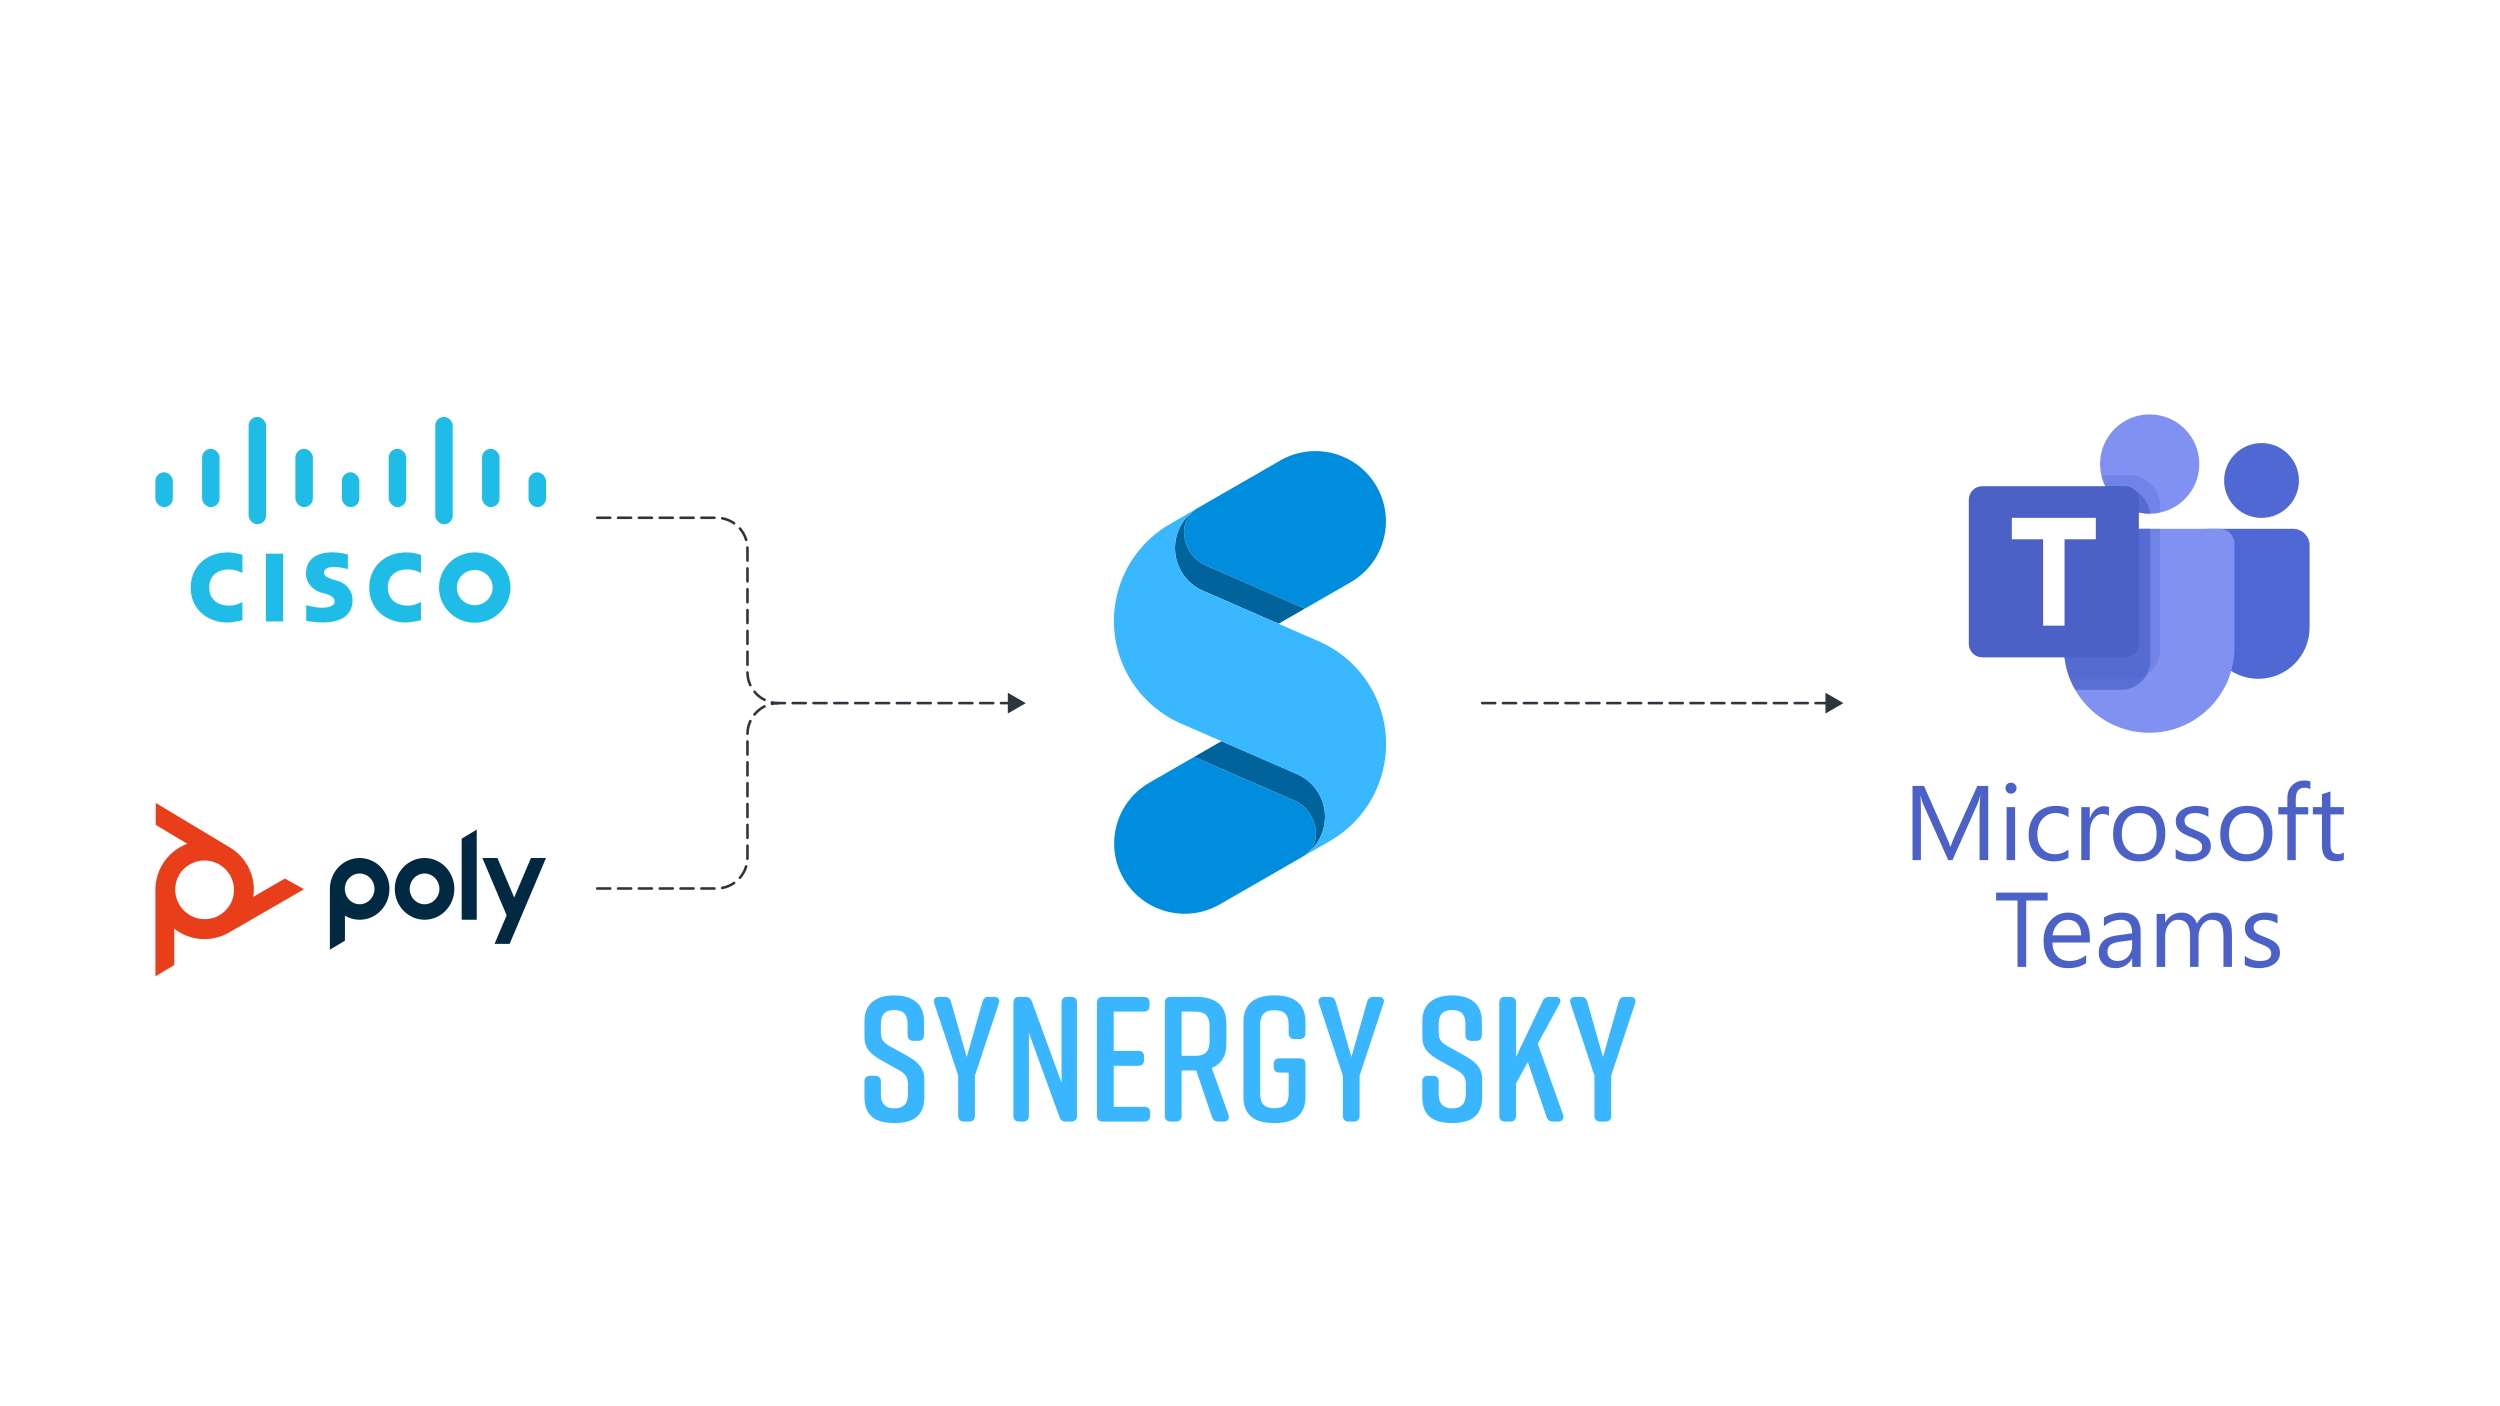 <?xml version="1.0" encoding="UTF-8"?><svg id="Layer_1" xmlns="http://www.w3.org/2000/svg" xmlns:xlink="http://www.w3.org/1999/xlink" viewBox="0 0 1920 1080"><defs><style>.cls-1,.cls-2{fill:none;}.cls-3{clip-path:url(#clippath);}.cls-4{fill:#00b9ff;}.cls-5{fill:#022942;}.cls-6{fill:#008dde;}.cls-7{fill:#00639c;}.cls-8{fill:#fff;}.cls-9{fill:#e83e1a;}.cls-10{fill:#8091f2;}.cls-11{fill:#20bce8;}.cls-12{fill:#2f353e;}.cls-13{fill:#39b7ff;}.cls-14{fill:#39b6ff;}.cls-15,.cls-16,.cls-17{fill:#4b61c8;}.cls-18{fill:#5068d4;}.cls-16{opacity:.7;}.cls-17{opacity:.3;}.cls-2{stroke:#2f353e;stroke-dasharray:0 0 10 6;stroke-linecap:round;stroke-miterlimit:10;stroke-width:2px;}</style><clipPath id="clippath"><path id="Big_man-2" class="cls-1" d="M1689.06,356.37c0,21.05-17.06,38.12-38.12,38.12s-38.12-17.06-38.12-38.12,17.06-38.12,38.12-38.12,38.12,17.06,38.12,38.12Zm27.02,140.9v-79.65c0-6.36-5.16-11.52-11.52-11.52h-119.44v91.17c0,36.16,29.32,65.48,65.48,65.48h0c36.16,0,65.48-29.32,65.48-65.48Z"/></clipPath></defs><rect class="cls-8" width="1920" height="1080"/><g><g><path class="cls-15" d="M1526.95,660.6h-6.64v-38.26c0-3.02,.19-6.72,.56-11.1h-.16c-.64,2.57-1.21,4.42-1.71,5.53l-19.49,43.83h-3.26l-19.45-43.51c-.56-1.27-1.13-3.22-1.71-5.85h-.16c.21,2.28,.32,6.01,.32,11.18v38.18h-6.44v-57.03h8.83l17.5,39.77c1.35,3.05,2.23,5.33,2.62,6.84h.24c1.14-3.13,2.05-5.46,2.74-7l17.86-39.61h8.35v57.03Z"/><path class="cls-15" d="M1544.41,609.53c-1.17,0-2.16-.4-2.98-1.19-.82-.79-1.23-1.8-1.23-3.02s.41-2.23,1.23-3.04c.82-.81,1.82-1.21,2.98-1.21s2.21,.41,3.04,1.21,1.25,1.82,1.25,3.04-.42,2.16-1.25,2.98-1.85,1.23-3.04,1.23Zm3.18,51.07h-6.52v-40.73h6.52v40.73Z"/><path class="cls-15" d="M1588.55,658.73c-3.13,1.88-6.84,2.82-11.14,2.82-5.81,0-10.49-1.89-14.06-5.67s-5.35-8.68-5.35-14.7c0-6.71,1.92-12.1,5.77-16.17,3.84-4.07,8.97-6.1,15.39-6.1,3.58,0,6.73,.66,9.47,1.99v6.68c-3.02-2.12-6.26-3.18-9.7-3.18-4.16,0-7.58,1.49-10.24,4.47-2.67,2.98-4,6.9-4,11.75s1.25,8.54,3.76,11.3c2.51,2.76,5.87,4.14,10.08,4.14,3.55,0,6.89-1.18,10.02-3.54v6.2Z"/><path class="cls-15" d="M1619.66,626.47c-1.14-.88-2.78-1.31-4.93-1.31-2.78,0-5.11,1.31-6.98,3.94s-2.8,6.2-2.8,10.74v20.76h-6.52v-40.73h6.52v8.39h.16c.93-2.86,2.35-5.1,4.25-6.7,1.91-1.6,4.04-2.41,6.4-2.41,1.7,0,3,.19,3.9,.56v6.76Z"/><path class="cls-15" d="M1642.68,661.55c-6.02,0-10.83-1.9-14.42-5.71-3.59-3.8-5.39-8.85-5.39-15.13,0-6.84,1.87-12.18,5.61-16.03,3.74-3.84,8.79-5.77,15.15-5.77s10.81,1.87,14.22,5.61c3.41,3.74,5.11,8.92,5.11,15.55s-1.84,11.7-5.51,15.61c-3.67,3.91-8.6,5.87-14.77,5.87Zm.48-37.15c-4.19,0-7.5,1.43-9.94,4.28-2.44,2.85-3.66,6.78-3.66,11.79s1.23,8.63,3.7,11.42,5.77,4.18,9.9,4.18,7.46-1.37,9.72-4.1c2.27-2.73,3.4-6.62,3.4-11.65s-1.13-9.01-3.4-11.77c-2.27-2.76-5.51-4.14-9.72-4.14Z"/><path class="cls-15" d="M1670.92,659.13v-7c3.55,2.62,7.46,3.94,11.73,3.94,5.73,0,8.59-1.91,8.59-5.73,0-1.09-.25-2.01-.74-2.76s-1.15-1.42-1.99-2.01c-.83-.58-1.82-1.11-2.94-1.57s-2.34-.95-3.64-1.45c-1.8-.72-3.39-1.44-4.75-2.17-1.37-.73-2.51-1.55-3.42-2.47s-1.61-1.96-2.07-3.12c-.46-1.17-.7-2.53-.7-4.1,0-1.91,.44-3.6,1.31-5.07s2.04-2.7,3.5-3.7c1.46-.99,3.12-1.74,4.99-2.25,1.87-.5,3.8-.75,5.79-.75,3.53,0,6.68,.61,9.47,1.83v6.6c-3-1.96-6.44-2.94-10.34-2.94-1.22,0-2.32,.14-3.3,.42-.98,.28-1.82,.67-2.53,1.17s-1.25,1.11-1.63,1.81c-.38,.7-.58,1.48-.58,2.33,0,1.06,.19,1.95,.58,2.66,.38,.72,.95,1.35,1.69,1.91s1.64,1.06,2.71,1.51c1.06,.45,2.27,.94,3.62,1.47,1.8,.69,3.42,1.4,4.85,2.13,1.43,.73,2.65,1.55,3.66,2.47,1.01,.92,1.78,1.97,2.33,3.16,.54,1.19,.82,2.61,.82,4.26,0,2.02-.44,3.77-1.33,5.25-.89,1.49-2.08,2.72-3.56,3.7-1.48,.98-3.2,1.71-5.13,2.19-1.94,.48-3.96,.72-6.08,.72-4.19,0-7.82-.81-10.9-2.43Z"/><path class="cls-15" d="M1724.97,661.55c-6.02,0-10.83-1.9-14.42-5.71-3.59-3.8-5.39-8.85-5.39-15.13,0-6.84,1.87-12.18,5.61-16.03,3.74-3.84,8.79-5.77,15.15-5.77s10.81,1.87,14.22,5.61c3.41,3.74,5.11,8.92,5.11,15.55s-1.84,11.7-5.51,15.61c-3.67,3.91-8.6,5.87-14.77,5.87Zm.48-37.15c-4.19,0-7.5,1.43-9.94,4.28-2.44,2.85-3.66,6.78-3.66,11.79s1.23,8.63,3.7,11.42,5.77,4.18,9.9,4.18,7.46-1.37,9.72-4.1c2.27-2.73,3.4-6.62,3.4-11.65s-1.13-9.01-3.4-11.77c-2.27-2.76-5.51-4.14-9.72-4.14Z"/><path class="cls-15" d="M1774.33,606.03c-1.27-.72-2.72-1.07-4.33-1.07-4.56,0-6.84,2.88-6.84,8.63v6.28h9.54v5.57h-9.54v35.16h-6.48v-35.16h-6.96v-5.57h6.96v-6.6c0-4.27,1.23-7.64,3.7-10.12s5.54-3.72,9.23-3.72c1.99,0,3.57,.24,4.73,.72v5.89Z"/><path class="cls-15" d="M1800.06,660.2c-1.54,.85-3.57,1.27-6.08,1.27-7.13,0-10.7-3.98-10.7-11.93v-24.1h-7v-5.57h7v-9.94l6.52-2.11v12.05h10.26v5.57h-10.26v22.95c0,2.73,.46,4.68,1.39,5.85,.93,1.17,2.47,1.75,4.61,1.75,1.64,0,3.06-.45,4.26-1.35v5.57Z"/><path class="cls-15" d="M1572.59,691.59h-16.47v50.99h-6.68v-50.99h-16.43v-6.05h39.57v6.05Z"/><path class="cls-15" d="M1605,723.84h-28.76c.11,4.53,1.33,8.03,3.66,10.5s5.54,3.7,9.62,3.7c4.59,0,8.8-1.51,12.65-4.53v6.12c-3.58,2.6-8.31,3.9-14.2,3.9s-10.28-1.85-13.56-5.55c-3.29-3.7-4.93-8.9-4.93-15.61,0-6.34,1.8-11.5,5.39-15.49,3.59-3.99,8.05-5.99,13.38-5.99s9.45,1.72,12.37,5.17c2.92,3.45,4.38,8.23,4.38,14.36v3.42Zm-6.68-5.53c-.03-3.76-.93-6.7-2.72-8.79-1.79-2.09-4.28-3.14-7.46-3.14s-5.69,1.1-7.83,3.3c-2.15,2.2-3.47,5.08-3.98,8.63h21.99Z"/><path class="cls-15" d="M1644.02,742.57h-6.52v-6.36h-.16c-2.84,4.88-7.01,7.32-12.53,7.32-4.06,0-7.23-1.07-9.53-3.22-2.29-2.15-3.44-5-3.44-8.55,0-7.61,4.48-12.04,13.44-13.28l12.21-1.71c0-6.92-2.8-10.38-8.39-10.38-4.91,0-9.33,1.67-13.28,5.01v-6.68c4-2.54,8.62-3.82,13.84-3.82,9.57,0,14.36,5.06,14.36,15.19v26.49Zm-6.52-20.6l-9.82,1.35c-3.02,.42-5.3,1.17-6.84,2.25-1.54,1.07-2.31,2.98-2.31,5.71,0,1.99,.71,3.61,2.13,4.87s3.31,1.89,5.67,1.89c3.23,0,5.91-1.13,8.01-3.4,2.11-2.27,3.16-5.14,3.16-8.61v-4.06Z"/><path class="cls-15" d="M1714.13,742.57h-6.52v-23.39c0-4.51-.7-7.77-2.09-9.78-1.39-2.01-3.73-3.02-7.02-3.02-2.78,0-5.15,1.27-7.1,3.82-1.95,2.54-2.92,5.59-2.92,9.15v23.23h-6.52v-24.18c0-8.01-3.09-12.01-9.27-12.01-2.86,0-5.22,1.2-7.08,3.6-1.86,2.4-2.78,5.52-2.78,9.37v23.23h-6.52v-40.73h6.52v6.44h.16c2.89-4.93,7.11-7.4,12.65-7.4,2.78,0,5.21,.78,7.28,2.33,2.07,1.55,3.49,3.59,4.25,6.11,3.02-5.62,7.53-8.43,13.52-8.43,8.96,0,13.44,5.53,13.44,16.58v25.1Z"/><path class="cls-15" d="M1724,741.1v-7c3.55,2.62,7.46,3.94,11.73,3.94,5.73,0,8.59-1.91,8.59-5.73,0-1.09-.25-2.01-.74-2.76s-1.15-1.42-1.99-2.01c-.83-.58-1.82-1.11-2.94-1.57s-2.34-.95-3.64-1.45c-1.8-.72-3.39-1.44-4.75-2.17-1.37-.73-2.51-1.55-3.42-2.47s-1.61-1.96-2.07-3.12c-.46-1.17-.7-2.53-.7-4.1,0-1.91,.44-3.6,1.31-5.07s2.04-2.7,3.5-3.7c1.46-.99,3.12-1.74,4.99-2.25,1.87-.5,3.8-.75,5.79-.75,3.53,0,6.68,.61,9.47,1.83v6.6c-3-1.96-6.44-2.94-10.34-2.94-1.22,0-2.32,.14-3.3,.42-.98,.28-1.82,.67-2.53,1.17s-1.25,1.11-1.63,1.81c-.38,.7-.58,1.48-.58,2.33,0,1.06,.19,1.95,.58,2.66,.38,.72,.95,1.35,1.69,1.91s1.64,1.06,2.71,1.51c1.06,.45,2.27,.94,3.62,1.47,1.8,.69,3.42,1.4,4.85,2.13,1.43,.73,2.65,1.55,3.66,2.47,1.01,.92,1.78,1.97,2.33,3.16,.54,1.19,.82,2.61,.82,4.26,0,2.02-.44,3.77-1.33,5.25-.89,1.49-2.08,2.72-3.56,3.7-1.48,.98-3.2,1.71-5.13,2.19-1.94,.48-3.96,.72-6.08,.72-4.19,0-7.82-.81-10.9-2.43Z"/></g><g id="Teams2021"><g id="Little_man"><circle class="cls-18" cx="1736.85" cy="369" r="28.73"/><path class="cls-18" d="M1695.06,406.11h65.93c7.05,0,12.78,5.73,12.78,12.78v63.08c0,21.72-17.63,39.35-39.35,39.35h0c-21.72,0-39.35-17.63-39.35-39.35v-75.85h0Z"/></g><g id="Big_man"><circle class="cls-10" cx="1650.95" cy="356.37" r="38.12"/><path class="cls-10" d="M1585.12,406.11h119.44c6.36,0,11.52,5.16,11.52,11.52v79.65c0,36.14-29.34,65.48-65.48,65.48h0c-36.14,0-65.48-29.34-65.48-65.48v-91.17h0Z"/></g><g class="cls-3"><rect class="cls-17" x="1503.51" y="365.06" width="155.35" height="156.4" rx="22.29" ry="22.29"/><rect class="cls-16" x="1496.02" y="373.38" width="155.35" height="156.4" rx="22.29" ry="22.29"/></g><g><path class="cls-15" d="M1632.22,373.38h-109.76c-5.76,0-10.42,4.67-10.42,10.42v110.64c0,5.76,4.67,10.42,10.42,10.42h109.76c5.76,0,10.42-4.67,10.42-10.42v-110.64c0-5.76-4.67-10.42-10.42-10.42Z"/><polygon class="cls-8" points="1609.59 397.7 1609.59 414.17 1585.57 414.17 1585.57 480.52 1569.1 480.52 1569.1 414.17 1545.08 414.17 1545.08 397.7 1609.59 397.7"/></g></g></g><g><g><path class="cls-14" d="M705.11,799.38h-3.56c-3.01,0-4.51-1.65-4.51-4.52v-8.49c0-7.66-3.7-10.67-10.27-10.67s-10.27,3.01-10.27,10.67v6.57c0,5.75,2.05,7.8,7.53,10.95l12.46,6.85c8.21,4.65,13.41,9.3,13.41,18.48v13.28c0,14.37-8.35,19.98-22.86,19.98h-.27c-14.51,0-22.86-5.47-22.86-19.98v-11.77c0-2.87,1.51-4.52,4.52-4.52h3.56c3.01,0,4.52,1.65,4.52,4.52v9.58c0,7.53,3.7,10.95,10.4,10.95s10.4-3.42,10.4-10.95v-7.53c0-5.75-2.06-8.21-7.66-11.36l-12.32-6.84c-8.76-5.06-13.42-9.17-13.42-18.34v-12.05c0-13.82,9.58-19.71,22.72-19.71h.27c13.14,0,22.72,5.89,22.72,19.71v10.68c0,2.87-1.51,4.52-4.52,4.52Z"/><path class="cls-14" d="M748.76,856.86c0,2.88-1.65,4.52-4.52,4.52h-3.83c-2.88,0-4.52-1.64-4.52-4.52v-30.79l-18.34-55.43c-1.09-3.01,.41-5.06,3.7-5.06h4.11c2.73,0,4.38,1.23,5.06,3.97l12.04,42.29,12.04-42.29c.68-2.74,2.33-3.97,4.92-3.97h3.97c3.28,0,4.79,2.05,3.7,5.06l-18.34,55.43v30.79Z"/><path class="cls-14" d="M785.7,861.38h-2.87c-3.01,0-4.52-1.64-4.52-4.52v-86.77c0-2.87,1.51-4.51,4.52-4.51h4.51c2.6,0,4.38,1.23,5.2,3.69l22.72,62.28v-61.46c0-2.87,1.64-4.51,4.51-4.51h2.88c3.01,0,4.51,1.64,4.51,4.51v86.77c0,2.88-1.51,4.52-4.51,4.52h-3.97c-2.6,0-4.24-1.23-5.06-3.7l-23.41-64.46v63.64c0,2.88-1.64,4.52-4.51,4.52Z"/><path class="cls-14" d="M878.76,861.38h-31.75c-3.01,0-4.52-1.64-4.52-4.52v-86.77c0-2.87,1.51-4.51,4.52-4.51h31.34c3.01,0,4.51,1.64,4.51,4.51v2.33c0,3.01-1.51,4.51-4.51,4.51h-22.99v30.11h18.75c3.01,0,4.52,1.64,4.52,4.52v2.46c0,2.87-1.51,4.51-4.52,4.51h-18.75v31.48h23.41c3.01,0,4.51,1.51,4.51,4.52v2.32c0,2.88-1.51,4.52-4.51,4.52Z"/><path class="cls-14" d="M939.65,861.38h-3.84c-2.6,0-4.24-1.09-5.06-3.7l-12.04-35.58h-11.22v34.76c0,2.88-1.65,4.52-4.52,4.52h-3.83c-3.01,0-4.52-1.64-4.52-4.52v-86.77c0-2.87,1.51-4.51,4.52-4.51h19.43c14.51,0,23.27,6.16,23.27,20.25v16.01c0,9.58-4.11,15.47-11.23,18.34l12.87,35.99c.96,3.01-.54,5.2-3.83,5.2Zm-32.17-50.51h10.54c7.11,0,10.95-2.87,10.95-11.36v-11.22c0-8.49-3.84-11.36-10.95-11.36h-10.54v33.94Z"/><path class="cls-14" d="M1002.59,817.31v24.91c0,14.37-8.76,20.25-23.27,20.25h-1.09c-14.51,0-23.27-5.75-23.27-20.25v-57.49c0-13.82,8.76-20.26,23.27-20.26h1.09c14.51,0,23.27,6.44,23.27,20.26v8.76c0,2.87-1.51,4.52-4.52,4.52h-3.83c-2.87,0-4.52-1.65-4.52-4.52v-6.3c0-8.48-3.83-11.36-10.95-11.36s-10.95,2.88-10.95,11.36v52.56c0,8.49,3.84,11.36,10.95,11.36s10.95-2.87,10.95-11.36v-16.01h-6.98c-2.87,0-4.51-1.51-4.51-4.52v-1.91c0-3.01,1.64-4.52,4.51-4.52h15.33c3.01,0,4.52,1.51,4.52,4.52Z"/><path class="cls-14" d="M1044.19,856.86c0,2.88-1.65,4.52-4.52,4.52h-3.83c-2.88,0-4.52-1.64-4.52-4.52v-30.79l-18.34-55.43c-1.09-3.01,.41-5.06,3.7-5.06h4.11c2.73,0,4.38,1.23,5.06,3.97l12.04,42.29,12.04-42.29c.68-2.74,2.33-3.97,4.92-3.97h3.97c3.28,0,4.79,2.05,3.7,5.06l-18.34,55.43v30.79Z"/><path class="cls-14" d="M1133.54,799.38h-3.56c-3.01,0-4.52-1.65-4.52-4.52v-8.49c0-7.66-3.69-10.67-10.26-10.67s-10.27,3.01-10.27,10.67v6.57c0,5.75,2.05,7.8,7.53,10.95l12.46,6.85c8.21,4.65,13.41,9.3,13.41,18.48v13.28c0,14.37-8.35,19.98-22.86,19.98h-.27c-14.51,0-22.86-5.47-22.86-19.98v-11.77c0-2.87,1.51-4.52,4.52-4.52h3.56c3.01,0,4.52,1.65,4.52,4.52v9.58c0,7.53,3.7,10.95,10.4,10.95s10.4-3.42,10.4-10.95v-7.53c0-5.75-2.06-8.21-7.66-11.36l-12.32-6.84c-8.76-5.06-13.41-9.17-13.41-18.34v-12.05c0-13.82,9.58-19.71,22.72-19.71h.27c13.14,0,22.72,5.89,22.72,19.71v10.68c0,2.87-1.51,4.52-4.52,4.52Z"/><path class="cls-14" d="M1196.62,861.38h-3.83c-2.6,0-4.25-1.09-5.06-3.7l-14.37-42.02-9.03,16.42v24.77c0,2.88-1.65,4.52-4.52,4.52h-3.83c-3.01,0-4.52-1.64-4.52-4.52v-86.77c0-2.87,1.51-4.51,4.52-4.51h3.83c2.87,0,4.52,1.64,4.52,4.51v41.61l20.39-42.7c.96-2.33,2.73-3.42,5.2-3.42h4.51c3.56,0,4.93,2.32,3.28,5.34l-16.7,30.66,19.44,54.61c.96,3.01-.55,5.2-3.84,5.2Z"/><path class="cls-14" d="M1237.4,856.86c0,2.88-1.65,4.52-4.52,4.52h-3.83c-2.87,0-4.52-1.64-4.52-4.52v-30.79l-18.34-55.43c-1.09-3.01,.41-5.06,3.7-5.06h4.11c2.73,0,4.38,1.23,5.06,3.97l12.04,42.29,12.04-42.29c.68-2.74,2.33-3.97,4.93-3.97h3.97c3.28,0,4.79,2.05,3.69,5.06l-18.34,55.43v30.79Z"/></g><g><path class="cls-6" d="M1064.4,400.37c0,18.64-9.71,36.78-27.07,46.77l-35.26,20.3-63.36-27.65-12.23-5.33-.29-.13c-5.34-2.18-9.7-5.99-12.59-10.99-6.98-12.05-5.68-25.67,5.9-32.96,.02-.02,.02-.03,.04-.03,.17-.11,.33-.21,.5-.3,.11-.08,.23-.13,.33-.2,.12-.08,.23-.14,.35-.21l62.49-35.96c25.88-14.9,58.98-6.06,73.92,19.74,4.92,8.49,7.26,17.77,7.26,26.93Z"/><path class="cls-6" d="M1000.74,657.72s-.09,.07-.13,.08c-.42,.26-.84,.51-1.28,.76l-62.48,35.97c-25.88,14.9-58.98,6.06-73.93-19.75-4.92-8.49-7.26-17.77-7.26-26.91,0-18.65,9.71-36.79,27.07-46.78l34.39-19.79,64.16,27.99,12.23,5.33,.29,.13c5.34,2.18,9.7,5.99,12.6,10.99,6.93,11.97,5.7,24.73-5.66,31.99Z"/><path class="cls-7" d="M1002.07,467.43l-20.14,11.59-46.18-20.15-11.07-4.82c-7.1-2.9-13.33-8.09-17.46-15.23-9.08-15.67-4.93-35.33,8.98-46.15,.6-.47,1.21-.91,1.86-1.35,.08-.05,.15-.11,.23-.16,.3-.2,.6-.39,.91-.59,.1-.07,.2-.13,.3-.18-11.58,7.28-12.88,20.91-5.9,32.96,2.89,5,7.25,8.8,12.59,10.99l.29,.13,12.23,5.33,63.36,27.65Z"/><path class="cls-7" d="M1003.9,655.52c-.51,.39-1.03,.79-1.56,1.15-.13,.09-.27,.19-.41,.28-.31,.21-.64,.42-.96,.63-.08,.05-.15,.09-.23,.13,11.36-7.26,12.59-20.01,5.66-31.99-2.9-5-7.26-8.8-12.6-10.99l-.29-.13-12.23-5.33-64.16-27.99,20.97-12.07,46.18,20.15,11.06,4.82c7.11,2.91,13.33,8.09,17.47,15.23,9.05,15.63,4.95,35.25-8.9,46.08Z"/><path class="cls-13" d="M1021.3,645.93l-21.18,12.18c.17-.1,.33-.2,.48-.3,.04-.02,.09-.05,.13-.08,.08-.04,.15-.08,.23-.13,.33-.21,.65-.42,.96-.63,.14-.09,.28-.19,.41-.28,.54-.37,1.05-.76,1.56-1.15,13.84-10.83,17.95-30.45,8.9-46.08-4.14-7.14-10.37-12.32-17.47-15.23l-11.06-4.82-46.18-20.15-10.91-4.76-18.94-8.26c-16.72-7.04-31.37-19.37-41.15-36.26-23.85-41.18-9.7-93.84,31.62-117.63l20.37-11.72,.83-.47c-.13,.08-.24,.15-.36,.23-.02,0-.02,0-.04,.03-.1,.06-.2,.12-.3,.18-.31,.18-.61,.38-.91,.59-.08,.05-.16,.11-.23,.16-.64,.43-1.25,.88-1.86,1.35-13.91,10.82-18.06,30.48-8.98,46.15,4.14,7.14,10.37,12.33,17.46,15.23l11.07,4.82,46.18,20.15,10.9,4.76,18.94,8.26c16.73,7.04,31.38,19.37,41.15,36.26,23.86,41.18,9.7,93.85-31.62,117.63Z"/><path class="cls-4" d="M920.04,390.07c-.17,.09-.33,.19-.5,.3,.12-.08,.23-.15,.36-.23l.14-.08Z"/></g></g><g id="Cisco_Logo"><rect class="cls-11" x="119.33" y="362.71" width="13.41" height="26.77" rx="6.7" ry="6.7"/><rect class="cls-11" x="155.2" y="344.68" width="13.41" height="44.79" rx="6.7" ry="6.7"/><rect class="cls-11" x="226.87" y="344.68" width="13.41" height="44.79" rx="6.7" ry="6.7"/><rect class="cls-11" x="262.57" y="362.71" width="13.41" height="26.77" rx="6.7" ry="6.7"/><rect class="cls-11" x="190.94" y="320.18" width="13.41" height="82.43" rx="6.7" ry="6.7"/><rect class="cls-11" x="298.55" y="344.68" width="13.41" height="44.79" rx="6.7" ry="6.7"/><rect class="cls-11" x="370.22" y="344.68" width="13.41" height="44.79" rx="6.7" ry="6.7"/><rect class="cls-11" x="405.92" y="362.71" width="13.41" height="26.77" rx="6.7" ry="6.7"/><rect class="cls-11" x="334.29" y="320.18" width="13.41" height="82.43" rx="6.7" ry="6.7"/><rect class="cls-11" x="204.2" y="425.22" width="13.2" height="52.06"/><path class="cls-11" d="M364.6,424.24c-15.15,0-27.44,12.09-27.44,27.01,0,14.92,12.28,27.01,27.44,27.01,15.15,0,27.44-12.09,27.44-27.01,0-14.92-12.28-27.01-27.44-27.01Zm0,40.54c-7.59,0-13.75-6.06-13.75-13.53,0-7.47,6.16-13.53,13.75-13.53,7.59,0,13.75,6.06,13.75,13.53,0,7.47-6.16,13.53-13.75,13.53Z"/><path class="cls-11" d="M175.56,465.13c-6.23,0-15.01-3.3-14.85-14.34,.14-9.29,7.16-13.6,15.31-13.47,5.49,.08,9.87,2.58,10.16,2.74v-13.89s-5.07-1.91-11.08-1.91c-17.96,0-28.64,12.24-28.64,26.93,0,18.8,15.54,26.92,27.65,26.92,5.53,0,12.07-1.83,12.07-1.83v-13.96s0,0,0,0c-.28,.18-4.59,2.83-10.62,2.83Z"/><path class="cls-11" d="M312.68,465.12c-6.23,0-15.01-3.3-14.85-14.34,.14-9.29,7.16-13.6,15.31-13.47,5.49,.08,9.87,2.58,10.16,2.74v-13.89s-5.07-1.91-11.08-1.91c-17.96,0-28.64,12.24-28.64,26.93,0,18.8,15.54,26.92,27.65,26.92,5.53,0,12.07-1.83,12.07-1.83v-13.96s0,0,0,0c-.28,.18-4.59,2.83-10.62,2.83Z"/><path class="cls-11" d="M267.17,425.86v11.18s-5.87-1.65-10.72-1.65c-4.86,0-7.61,1.92-7.61,4.12,0,2.2,.82,3.94,9.81,6.42,8.98,2.47,14.47,10.69,11.18,20.81-3.64,11.2-18.67,12.92-34.65,10.08v-12.1s6.87,2.02,12.01,2.02c5.13,0,9.81-1.28,9.81-4.77s-3.48-5.22-9.72-6.69c-6.23-1.47-16.07-8.87-10.82-22,5.32-10.94,21.39-9.99,30.7-7.42Z"/></g><g><path class="cls-9" d="M218.8,674.73l-24.26,14.01c.5-3.38,.55-6.79,.13-10.14-1.39-11.1-7.68-21.47-18.01-27.68l-57.02-34.26-.03,16.84,24.15,14.51c-.17,.07-.34,.15-.52,.22-.74,.29-1.47,.6-2.19,.94-.12,.06-.24,.12-.36,.18-.83,.4-1.64,.83-2.44,1.29-.03,.02-.06,.03-.08,.05-1.52,.88-2.98,1.84-4.35,2.92-6.6,5.18-11.43,12.52-13.43,20.95-.56,2.3-.91,4.64-1.04,7.01l-.04,2.64c0,.43,.04,.86,.06,1.3v64.3l14.45-8.65v-27.95c2.81,2.19,5.88,3.98,9.13,5.29,10.38,4.17,22.5,3.69,32.94-2.33l57.61-33.26-14.72-8.19Zm-40.77,17.29c-.15,.37-.31,.72-.48,1.08-1.73,3.6-4.38,6.66-7.65,8.9-.18,.12-.36,.25-.55,.36-.47,.3-.95,.59-1.44,.86,0,0,0,0,0,0-.39,.21-.79,.41-1.2,.61-.03,.01-.06,.03-.09,.04-.32,.15-.64,.28-.97,.42-.27,.11-.55,.22-.83,.31-.09,.03-.18,.07-.27,.1-6.1,2.08-13.04,1.56-18.99-2.02-6.79-4.08-10.67-11.15-10.98-18.51-.03-.64-.02-1.28,0-1.92,0,0,0,0,0,0,.16-3.65,1.2-7.31,3.22-10.66,.13-.22,.28-.42,.42-.64,.28-.42,.55-.85,.87-1.26,.08-.11,.17-.22,.26-.32,1.71-2.15,3.84-4.02,6.36-5.48,6.86-3.96,14.93-3.93,21.51-.62,.57,.29,1.13,.6,1.68,.93,0,0,0,0,0,0,3.11,1.91,5.81,4.6,7.77,7.98,2.64,4.57,3.5,9.67,2.81,14.52-.22,1.56-.62,3.09-1.16,4.57-.1,.25-.19,.5-.3,.75Z"/><g><path class="cls-5" d="M326.06,658.94c-12.64,0-22.88,10.62-22.88,23.71s10.24,23.71,22.88,23.71,22.88-10.62,22.88-23.71-10.24-23.71-22.88-23.71Zm0,35.54c-6.3,0-11.41-5.29-11.41-11.82s5.11-11.82,11.41-11.82,11.41,5.29,11.41,11.82-5.11,11.82-11.41,11.82Z"/><polygon class="cls-5" points="366.14 637.12 354.57 644.06 354.57 706.37 366.14 706.37 366.14 637.12"/><path class="cls-5" d="M276.21,658.94c-4.11,0-7.97,1.13-11.3,3.1-6.91,4.07-11.57,11.78-11.57,20.62v46.7l11.57-6.94v-19.14c3.34,1.97,7.19,3.1,11.3,3.1,12.64,0,22.88-10.62,22.88-23.72s-10.24-23.72-22.88-23.72Zm0,35.54c-5.8,0-10.58-4.48-11.3-10.28-.07-.5-.1-1.02-.1-1.54s.04-1.04,.1-1.54c.72-5.8,5.51-10.28,11.3-10.28,6.3,0,11.4,5.29,11.4,11.82s-5.11,11.82-11.4,11.82Z"/><polygon class="cls-5" points="419.33 658.94 400.68 702.96 394.9 716.62 391.4 724.87 379.83 724.87 389.11 702.96 370.46 658.94 382.03 658.94 394.9 689.3 407.76 658.94 419.33 658.94"/></g></g><path class="cls-2" d="M458.68,397.65h91.56c13.15,0,23.81,10.66,23.81,23.81v94.73c0,13.15,10.66,23.81,23.81,23.81"/><g><path class="cls-2" d="M458.68,682.35h91.56c13.15,0,23.81-10.66,23.81-23.81v-94.73c0-13.15,10.66-23.81,23.81-23.81h178.47"/><polygon class="cls-12" points="773.99 547.98 787.81 540 773.99 532.02 773.99 547.98"/></g><g><line class="cls-2" x1="1138.33" y1="540" x2="1404.28" y2="540"/><polygon class="cls-12" points="1401.94 547.98 1415.76 540 1401.94 532.02 1401.94 547.98"/></g></svg>